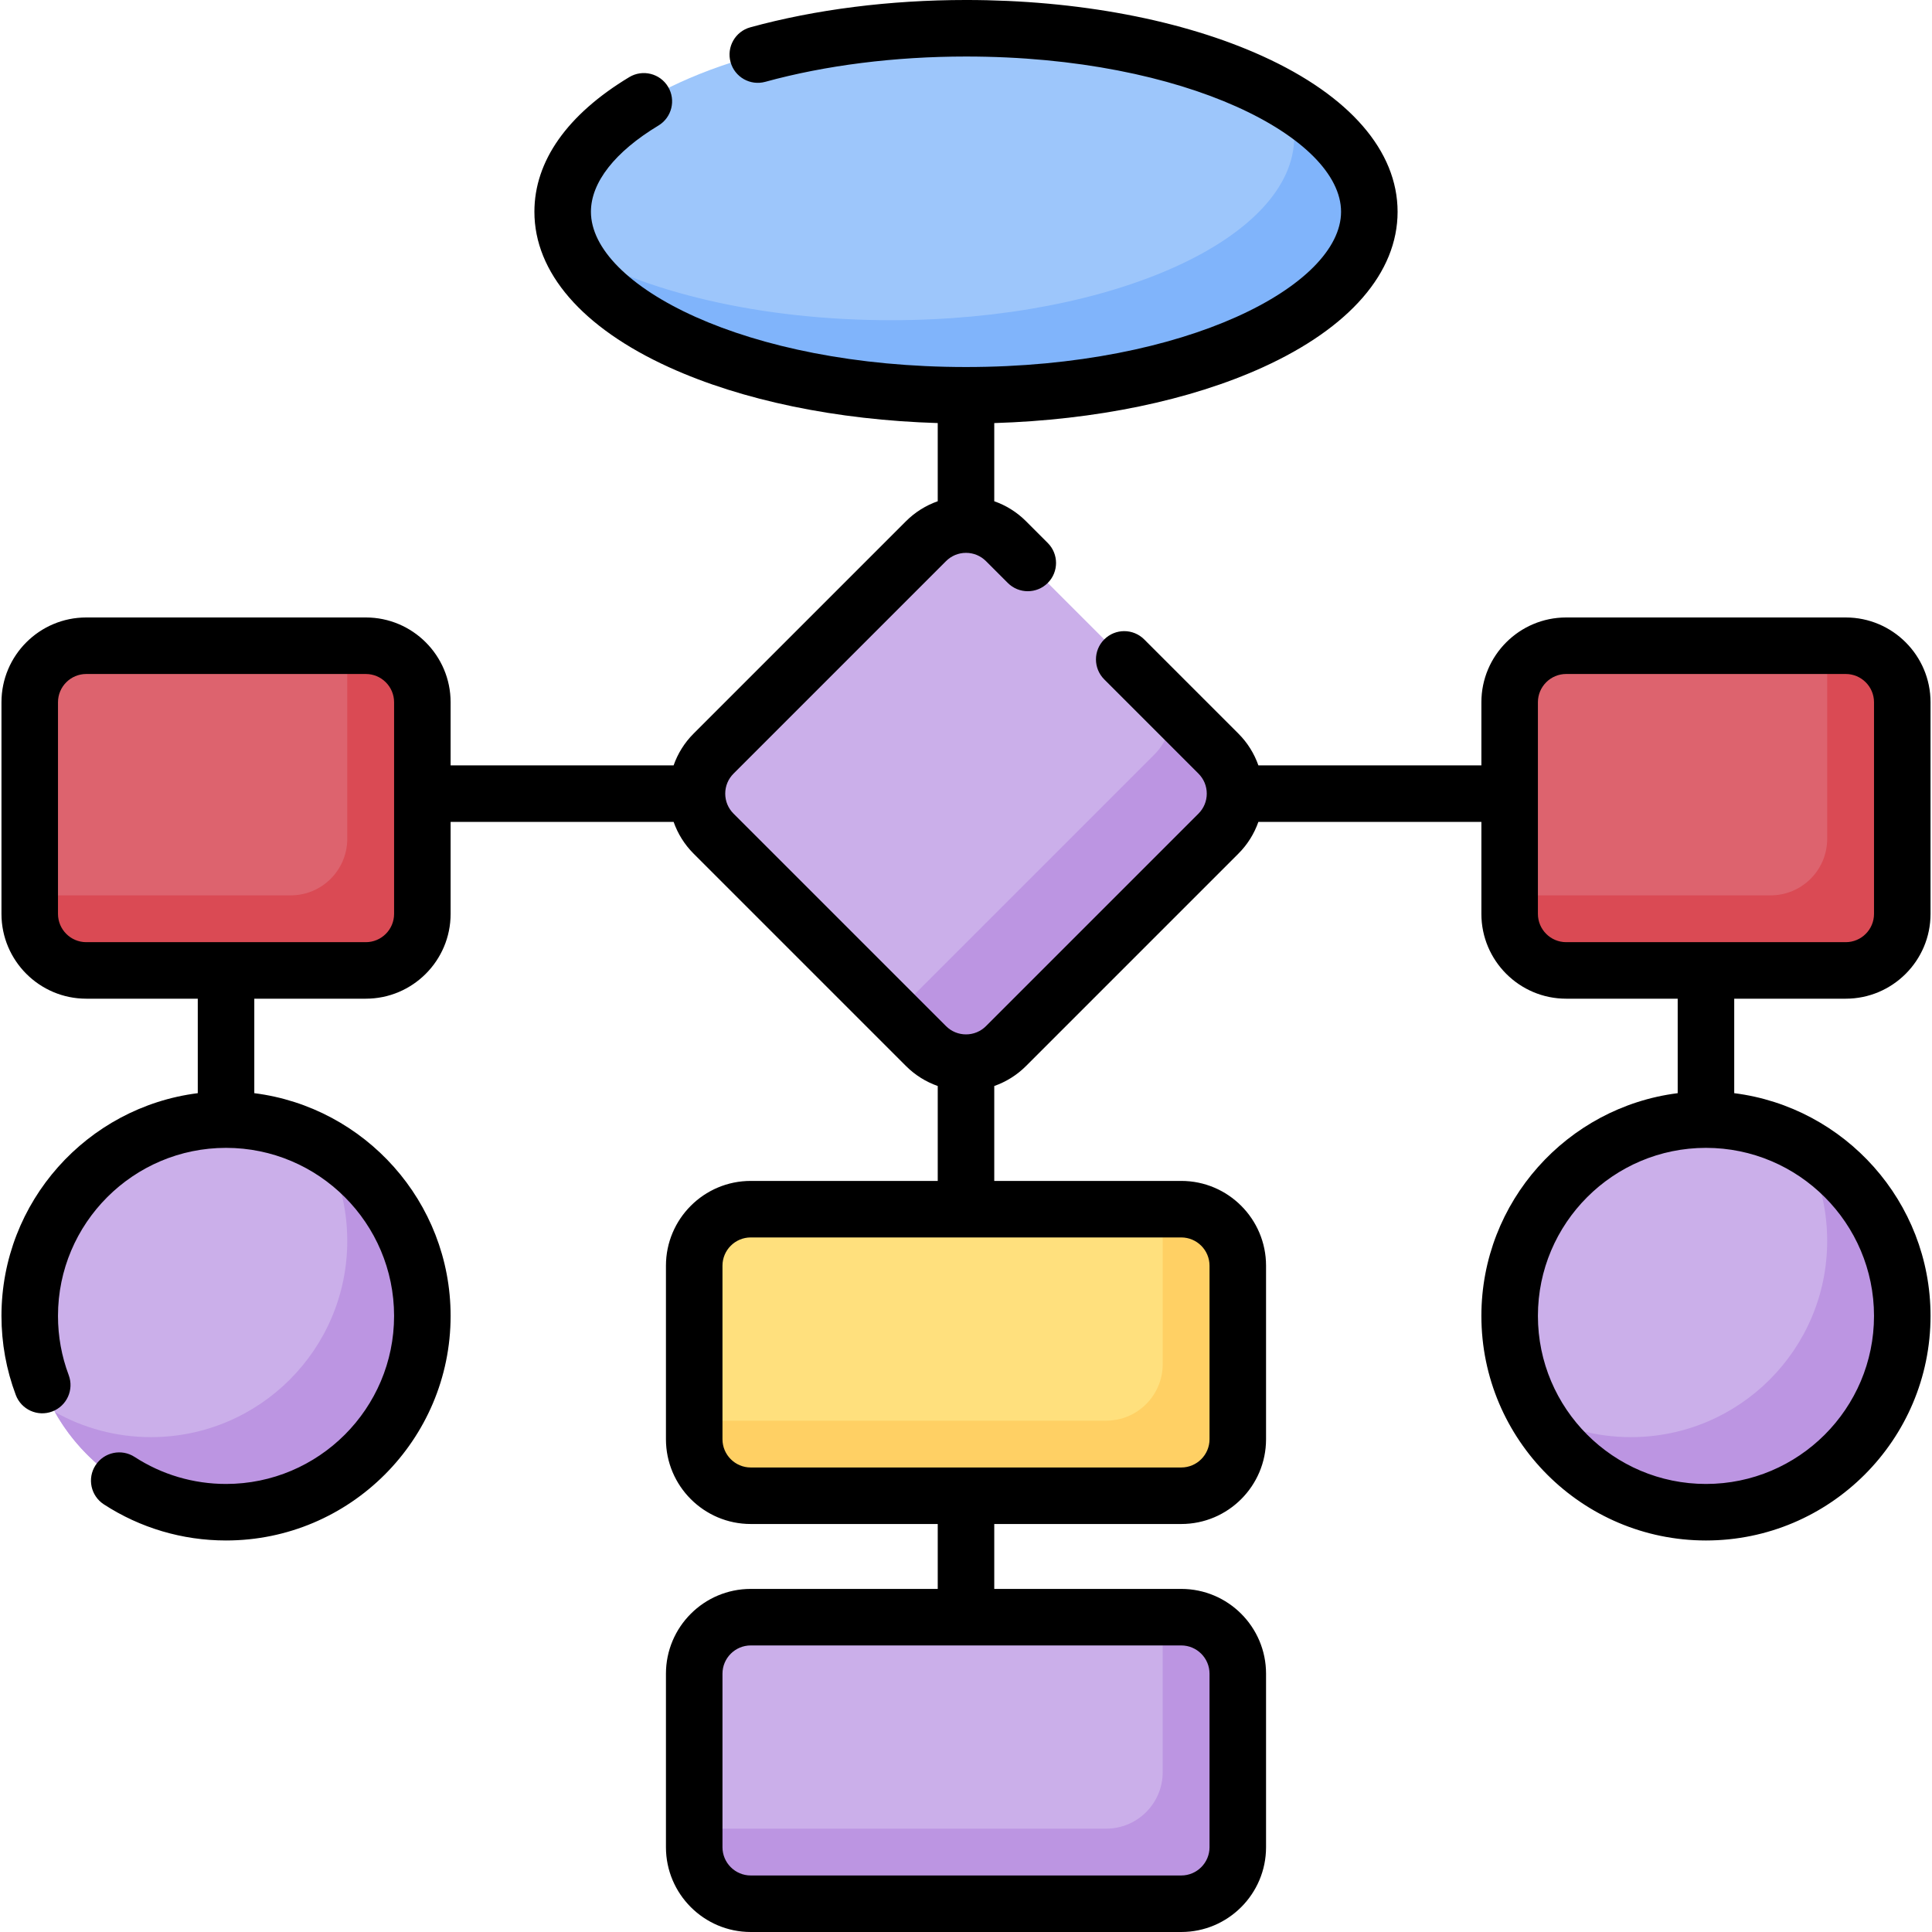 <?xml version="1.0" encoding="UTF-8"?>
<svg xmlns="http://www.w3.org/2000/svg" id="Capa_1" height="512" viewBox="0 0 512 512" width="512">
  <g>
    <g>
      <circle cx="59.902" cy="348.728" fill="#cbafea" r="52.025"></circle>
    </g>
    <g>
      <circle cx="452.097" cy="348.728" fill="#cbafea" r="52.025"></circle>
    </g>
    <g>
      <path d="m245.393 277.213-56.288-56.288c-5.858-5.858-5.858-15.355 0-21.213l56.288-56.288c5.858-5.858 15.355-5.858 21.213 0l56.288 56.288c5.858 5.858 5.858 15.355 0 21.213l-56.288 56.288c-5.858 5.858-15.355 5.858-21.213 0z" fill="#cbafea"></path>
    </g>
    <g>
      <path d="m322.909 199.726-12.769-12.769c.73 4.579-.654 9.431-4.184 12.961l-66.595 66.595c-.803.803-1.679 1.485-2.6 2.067l8.647 8.647c5.85 5.85 15.334 5.85 21.184 0l56.317-56.317c5.849-5.849 5.849-15.334 0-21.184z" fill="#bc95e2"></path>
    </g>
    <g>
      <path d="m96.927 257.175h-74.05c-8.284 0-15-6.716-15-15v-56.05c0-8.284 6.716-15 15-15h74.049c8.284 0 15 6.716 15 15v56.05c.001 8.284-6.715 15-14.999 15z" fill="#dd636e"></path>
    </g>
    <g>
      <path d="m489.122 257.175h-74.049c-8.284 0-15-6.716-15-15v-56.05c0-8.284 6.716-15 15-15h74.049c8.284 0 15 6.716 15 15v56.05c0 8.284-6.716 15-15 15z" fill="#dd636e"></path>
    </g>
    <g>
      <path d="m313.026 504.51h-114.053c-8.284 0-15-6.716-15-15v-45.942c0-8.284 6.716-15 15-15h114.053c8.284 0 15 6.716 15 15v45.942c0 8.285-6.716 15-15 15z" fill="#cbafea"></path>
    </g>
    <g>
      <path d="m313.026 396.387h-114.053c-8.284 0-15-6.716-15-15v-45.942c0-8.284 6.716-15 15-15h114.053c8.284 0 15 6.716 15 15v45.942c0 8.284-6.716 15-15 15z" fill="#ffe07d"></path>
    </g>
    <g>
      <ellipse cx="256" cy="56.123" fill="#9dc6fb" rx="106.887" ry="48.633"></ellipse>
    </g>
    <g>
      <path d="m85.366 303.366c4.235 7.528 6.662 16.211 6.662 25.464 0 28.732-23.292 52.025-52.025 52.025-9.253 0-17.936-2.427-25.464-6.662 8.916 15.848 25.883 26.561 45.362 26.561 28.732 0 52.025-23.292 52.025-52.025.001-19.479-10.712-36.447-26.56-45.363z" fill="#bc95e2"></path>
    </g>
    <g>
      <path d="m477.561 303.366c4.235 7.528 6.662 16.211 6.662 25.464 0 28.732-23.292 52.025-52.025 52.025-9.253 0-17.936-2.427-25.464-6.662 8.916 15.848 25.884 26.561 45.363 26.561 28.732 0 52.025-23.292 52.025-52.025 0-19.479-10.712-36.447-26.561-45.363z" fill="#bc95e2"></path>
    </g>
    <g>
      <path d="m96.947 171.125h-4.919v51.172c0 8.273-6.706 14.979-14.979 14.979h-69.172v4.919c0 8.273 6.706 14.979 14.979 14.979h74.091c8.273 0 14.979-6.706 14.979-14.979v-56.091c.001-8.273-6.706-14.979-14.979-14.979z" fill="#da4a54"></path>
    </g>
    <g>
      <path d="m489.142 171.125h-4.919v51.172c0 8.273-6.707 14.979-14.979 14.979h-69.172v4.919c0 8.273 6.707 14.979 14.979 14.979h74.091c8.273 0 14.979-6.706 14.979-14.979v-56.091c.001-8.273-6.706-14.979-14.979-14.979z" fill="#da4a54"></path>
    </g>
    <g>
      <path d="m313.047 428.569h-4.919v41.064c0 8.273-6.707 14.979-14.979 14.979h-109.176v4.919c0 8.273 6.706 14.979 14.979 14.979h114.094c8.273 0 14.979-6.706 14.979-14.979v-45.983c.001-8.273-6.705-14.979-14.978-14.979z" fill="#bc95e2"></path>
    </g>
    <g>
      <path d="m313.047 320.445h-4.919v41.064c0 8.273-6.707 14.979-14.979 14.979h-109.176v4.919c0 8.273 6.706 14.979 14.979 14.979h114.094c8.273 0 14.979-6.706 14.979-14.979v-45.983c.001-8.272-6.705-14.979-14.978-14.979z" fill="#ffd064"></path>
    </g>
    <g>
      <path d="m340.876 26.564c1.383 3.122 2.112 6.352 2.112 9.66 0 26.859-47.855 48.633-106.887 48.633-34.592 0-65.34-7.479-84.876-19.075 9.847 22.231 53.012 38.973 104.774 38.973 59.032 0 106.887-21.774 106.887-48.633 0-11.119-8.208-21.365-22.01-29.558z" fill="#80b4fb"></path>
    </g>
    <path d="m489.143 264.664c12.389 0 22.469-10.079 22.469-22.469v-56.091c0-12.39-10.08-22.469-22.469-22.469h-74.091c-12.389 0-22.469 10.079-22.469 22.469v16.724h-59.098c-1.102-3.12-2.871-5.989-5.28-8.398l-24.978-24.978c-2.926-2.925-7.667-2.925-10.593 0-2.925 2.925-2.925 7.667 0 10.592l24.979 24.979c1.414 1.415 2.193 3.295 2.193 5.296 0 2-.779 3.881-2.194 5.296l-56.317 56.317c-1.414 1.415-3.295 2.194-5.295 2.194s-3.881-.779-5.295-2.194l-56.318-56.317c-1.414-1.415-2.193-3.295-2.193-5.295 0-2.001.779-3.881 2.194-5.296l56.317-56.317c1.414-1.415 3.295-2.194 5.295-2.194s3.881.779 5.295 2.194l5.78 5.78c2.926 2.925 7.667 2.925 10.593 0 2.925-2.925 2.925-7.667 0-10.592l-5.78-5.78c-2.409-2.409-5.278-4.179-8.399-5.28v-20.715c26.796-.816 51.845-5.986 71.193-14.789 23.017-10.473 35.694-25.107 35.694-41.206s-12.677-30.733-35.694-41.206c-21.142-9.622-49.085-14.919-78.682-14.919-20.158 0-39.922 2.503-57.158 7.24-3.989 1.096-6.333 5.218-5.238 9.207 1.096 3.988 5.215 6.335 9.207 5.237 15.961-4.386 34.354-6.704 53.189-6.704 58.576 0 99.397 21.683 99.397 41.143s-40.821 41.144-99.397 41.144-99.397-21.683-99.397-41.144c0-7.78 6.354-15.896 17.891-22.853 3.542-2.136 4.682-6.739 2.546-10.281-2.136-3.543-6.739-4.682-10.282-2.547-16.443 9.916-25.135 22.253-25.135 35.681 0 16.099 12.677 30.733 35.694 41.206 19.348 8.803 44.397 13.973 71.193 14.789v20.715c-3.12 1.102-5.989 2.871-8.399 5.28l-56.316 56.316c-2.409 2.409-4.179 5.278-5.281 8.399h-59.098v-16.724c0-12.39-10.08-22.469-22.469-22.469h-74.09c-12.389 0-22.469 10.079-22.469 22.469v56.091c0 12.39 10.08 22.469 22.469 22.469h29.555v25.038c-29.291 3.697-52.024 28.748-52.024 59.027 0 7.212 1.278 14.264 3.797 20.96 1.458 3.873 5.777 5.828 9.648 4.372 3.872-1.457 5.829-5.776 4.372-9.647-1.883-5.005-2.838-10.282-2.838-15.685 0-24.557 19.978-44.535 44.534-44.535 24.557 0 44.535 19.978 44.535 44.535 0 24.556-19.978 44.535-44.535 44.535-8.64 0-17.017-2.475-24.224-7.158-3.467-2.253-8.108-1.268-10.361 2.201-2.254 3.469-1.269 8.107 2.2 10.361 9.643 6.264 20.841 9.575 32.385 9.575 32.816 0 59.515-26.698 59.515-59.514 0-30.278-22.734-55.33-52.025-59.027v-25.038h29.556c12.389 0 22.469-10.079 22.469-22.469v-24.387h59.098c1.102 3.12 2.871 5.99 5.28 8.399l56.317 56.317c2.409 2.409 5.278 4.179 8.399 5.28v25.152h-49.558c-12.389 0-22.469 10.079-22.469 22.469v45.983c0 12.39 10.08 22.469 22.469 22.469h49.558v17.202h-49.558c-12.389 0-22.469 10.079-22.469 22.469v45.983c0 12.39 10.08 22.469 22.469 22.469h114.095c12.389 0 22.469-10.079 22.469-22.469v-45.983c0-12.39-10.08-22.469-22.469-22.469h-49.558v-17.202h49.558c12.389 0 22.469-10.079 22.469-22.469v-45.983c0-12.39-10.08-22.469-22.469-22.469h-49.558v-25.152c3.12-1.102 5.989-2.871 8.399-5.28l56.316-56.316c2.409-2.409 4.179-5.279 5.281-8.399h59.098v24.387c0 12.39 10.08 22.469 22.469 22.469h29.556v25.038c-29.291 3.697-52.025 28.748-52.025 59.027 0 32.816 26.699 59.514 59.515 59.514s59.515-26.698 59.515-59.514c0-30.278-22.734-55.33-52.025-59.027v-25.038h29.555zm-384.706-22.469c0 4.13-3.36 7.49-7.49 7.49h-74.09c-4.13 0-7.49-3.36-7.49-7.49v-56.091c0-4.13 3.36-7.49 7.49-7.49h74.09c4.13 0 7.49 3.36 7.49 7.49zm216.099 201.353v45.983c0 4.13-3.36 7.49-7.49 7.49h-114.094c-4.13 0-7.49-3.36-7.49-7.49v-45.983c0-4.13 3.36-7.49 7.49-7.49h114.095c4.13 0 7.489 3.36 7.489 7.49zm0-108.123v45.983c0 4.13-3.36 7.49-7.49 7.49h-114.094c-4.13 0-7.49-3.36-7.49-7.49v-45.983c0-4.13 3.36-7.49 7.49-7.49h114.095c4.13 0 7.489 3.36 7.489 7.49zm176.097 13.304c0 24.556-19.978 44.535-44.535 44.535s-44.535-19.978-44.535-44.535 19.978-44.535 44.535-44.535 44.535 19.978 44.535 44.535zm-89.071-106.534v-56.091c0-4.13 3.36-7.49 7.49-7.49h74.091c4.13 0 7.49 3.36 7.49 7.49v56.091c0 4.13-3.36 7.49-7.49 7.49h-74.091c-4.13 0-7.49-3.36-7.49-7.49z"></path>
  </g>
</svg>

